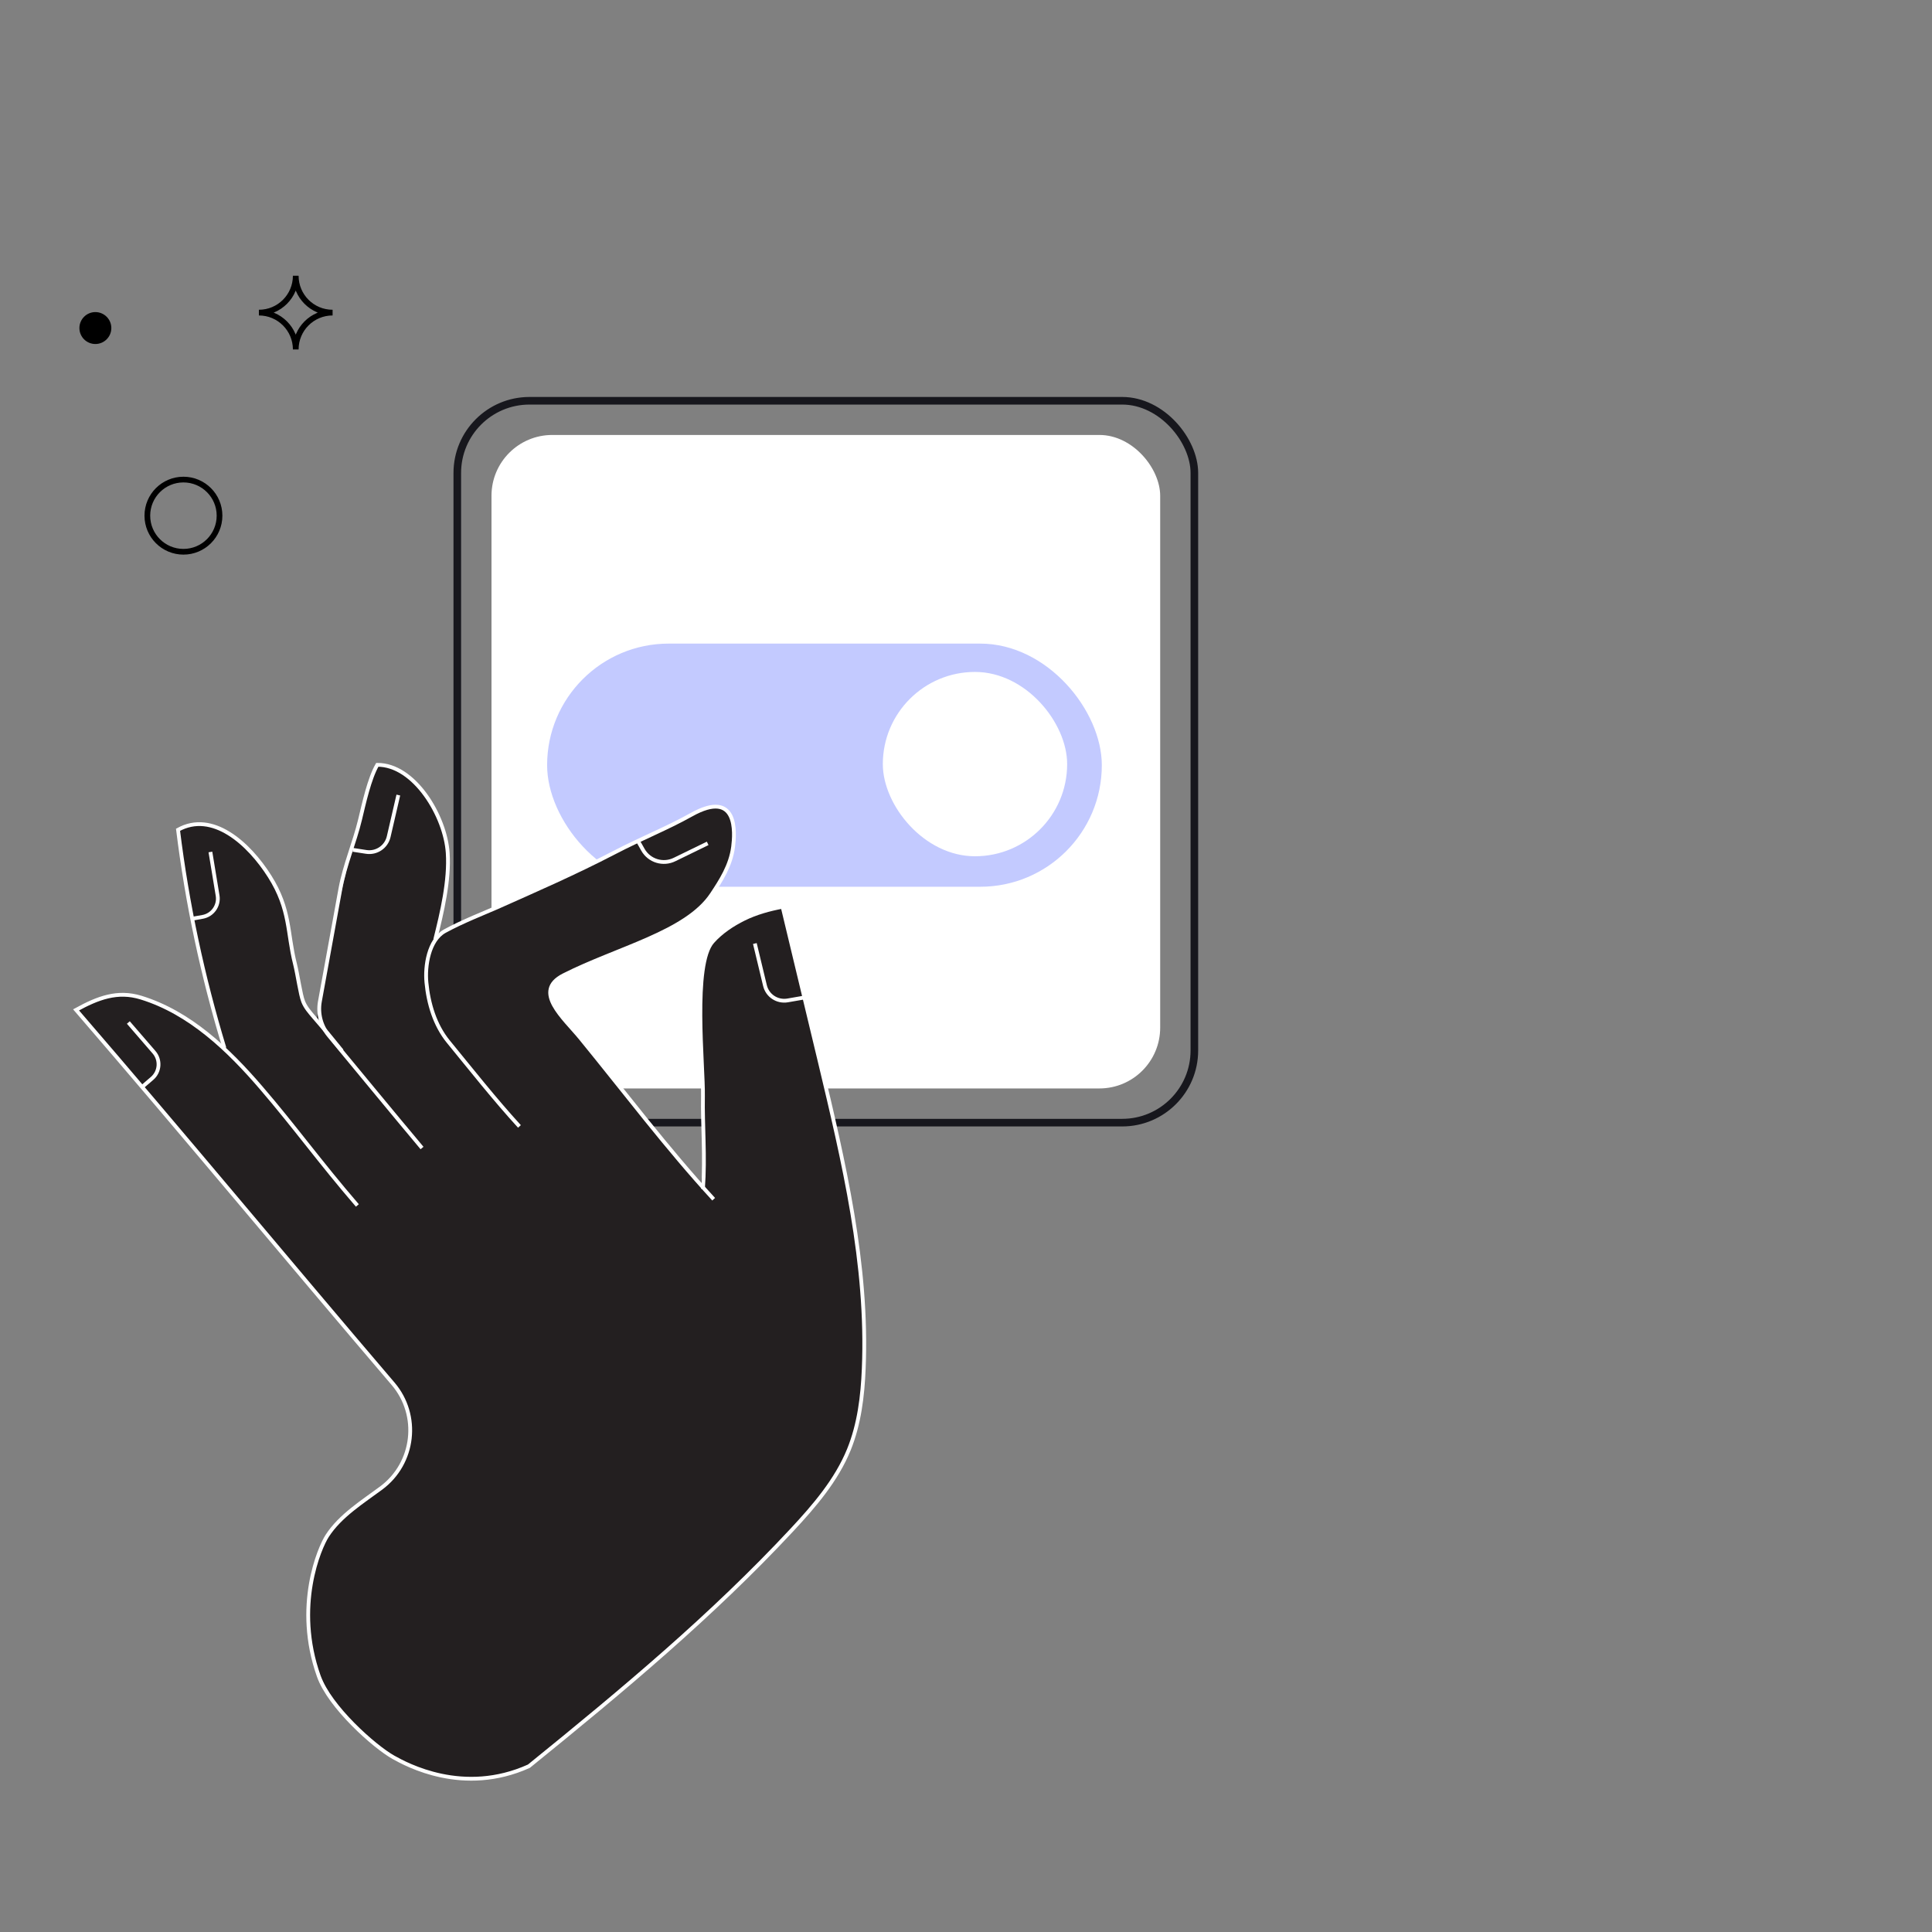 <svg width="140" height="140" viewBox="0 0 140 140" fill="none" xmlns="http://www.w3.org/2000/svg">
<rect x="0" y="0" width="140" height="140" fill="#808080" stroke="none"/>
<rect x="35.615" y="31.519" width="48.456" height="47.354" rx="4.405" fill="white"/>
<rect x="39.646" y="46.638" width="40.196" height="17.62" rx="8.81" fill="#C3CAFF"/>
<rect x="63.973" y="48.691" width="13.357" height="13.357" rx="6.678" fill="white"/>
<path d="M24.101 22.653C22.625 22.653 21.431 23.848 21.431 25.324C21.431 23.848 20.236 22.653 18.76 22.653C20.236 22.653 21.431 21.458 21.431 19.982C21.431 21.458 22.625 22.653 24.101 22.653Z" stroke="black" stroke-width="0.413" stroke-miterlimit="10"/>
<path d="M6.91 24.928C7.549 24.928 8.067 24.41 8.067 23.772C8.067 23.133 7.549 22.615 6.91 22.615C6.272 22.615 5.754 23.133 5.754 23.772C5.754 24.41 6.272 24.928 6.91 24.928Z" fill="black"/>
<path d="M13.292 39.983C14.737 39.983 15.908 38.812 15.908 37.367C15.908 35.923 14.737 34.752 13.292 34.752C11.848 34.752 10.677 35.923 10.677 37.367C10.677 38.812 11.848 39.983 13.292 39.983Z" stroke="black" stroke-width="0.413" stroke-miterlimit="10"/>
<rect x="33.137" y="29.041" width="53.411" height="52.31" rx="5.231" stroke="#17171D" stroke-width="0.551"/>
<path d="M62.585 99.197C62.502 101.185 62.265 103.211 61.5 105.061C60.608 107.269 59.011 109.125 57.376 110.876C51.621 117.049 44.838 122.621 38.324 127.99C38.324 127.99 38.313 127.979 38.302 127.968C37.971 128.21 37.388 128.458 36.215 128.722C31.81 129.675 26.837 127.103 24.277 123.381C22.631 120.991 22.03 117.952 22.46 115.088C22.669 113.673 23.121 112.126 23.936 110.942C24.811 109.659 26.375 108.756 27.608 107.842C30.037 106.036 30.428 102.572 28.473 100.271C25.973 97.352 23.534 94.456 21.094 91.56C15.957 85.464 10.864 79.402 5.506 73.191C7.092 72.315 8.507 71.764 10.225 72.299C13.749 73.383 16.265 75.955 16.265 75.955C14.691 70.784 13.556 65.493 12.89 60.135C15.379 58.748 18.011 61.11 19.536 63.516C21.05 65.928 20.803 67.613 21.364 69.832C21.573 70.696 21.755 72.062 21.964 72.585C22.124 73.009 22.427 73.356 22.719 73.697L22.928 73.939C23.17 72.635 23.413 71.308 23.638 69.997C24.321 66.291 25.142 62.618 26.21 59.017C26.524 57.955 26.821 56.325 27.333 55.433C30.015 55.411 32.261 59.15 32.432 61.826C32.575 63.841 32.041 65.812 31.54 67.789C35.725 65.84 40.774 63.736 44.469 61.826C46.589 60.713 48.263 60.08 50.08 59.056C53.505 57.14 53.24 60.421 53.119 61.374C52.938 62.751 52.205 63.852 51.583 64.816C49.744 67.585 44.728 68.709 40.835 70.68C38.538 71.853 40.873 73.791 42.079 75.266C44.992 78.84 47.739 82.452 50.763 85.866C51.142 83.746 50.895 81.582 50.922 79.429C50.961 77.243 50.157 69.876 51.633 68.235C52.266 67.541 53.059 67.013 53.901 66.588C54.782 66.159 55.729 65.895 56.693 65.713C57.177 67.75 58.873 74.809 59.363 76.836C61.12 84.181 62.898 91.642 62.574 99.203L62.585 99.197Z" fill="#231F20"/>
<path d="M24.778 76.147C24.123 75.332 23.446 74.512 22.73 73.686C22.438 73.344 22.135 72.997 21.97 72.579C21.761 72.05 21.584 70.685 21.37 69.826C20.808 67.601 21.061 65.916 19.542 63.51C18.022 61.104 15.39 58.747 12.901 60.129C13.562 65.487 14.691 70.784 16.265 75.949" stroke="white" stroke-width="0.275" stroke-miterlimit="10"/>
<path d="M31.54 68.07C32.03 66.11 32.575 63.808 32.443 61.804C32.267 59.133 30.02 55.4 27.339 55.422C26.761 56.43 26.375 58.214 26.094 59.381C25.687 61.077 24.982 62.679 24.668 64.392L23.181 72.569C23.022 73.45 23.264 74.358 23.831 75.046C26.155 77.849 28.28 80.443 30.582 83.19" stroke="white" stroke-width="0.275" stroke-miterlimit="10"/>
<path d="M51.715 86.9C48.307 83.189 45.306 79.197 42.084 75.254C40.879 73.773 38.538 71.835 40.846 70.667C44.739 68.691 49.749 67.573 51.583 64.798C52.216 63.84 52.949 62.727 53.125 61.356C53.246 60.398 53.51 57.127 50.091 59.044C48.268 60.062 46.589 60.701 44.474 61.802C41.699 63.245 38.825 64.5 35.972 65.772C35.251 66.092 33.478 66.785 32.223 67.479C31.066 68.124 30.785 70.007 30.901 71.196C31.044 72.721 31.512 74.285 32.481 75.474C34.155 77.517 35.829 79.643 37.641 81.625" stroke="white" stroke-width="0.275" stroke-miterlimit="10"/>
<path d="M50.939 86.157C51.115 83.795 50.9 81.615 50.939 79.418C50.977 77.221 50.168 69.859 51.644 68.229C52.271 67.53 53.07 67.001 53.912 66.582C54.799 66.147 55.74 65.889 56.709 65.707C57.194 67.733 58.89 74.798 59.38 76.83C61.136 84.175 62.91 91.636 62.59 99.18C62.508 101.179 62.265 103.2 61.511 105.05C60.608 107.263 59.011 109.119 57.381 110.87C51.605 117.065 45.19 122.428 38.329 127.984C33.577 130.131 29.47 127.879 28.506 127.339C27.129 126.568 23.892 123.694 23.099 121.459C21.304 116.398 23.159 112.142 23.71 111.294C24.651 109.835 26.298 108.811 27.619 107.83C30.042 106.035 30.439 102.555 28.478 100.265C20.726 91.185 13.419 82.342 5.512 73.179C7.086 72.315 8.512 71.764 10.225 72.293C13.743 73.377 16.541 76.048 18.936 78.84C21.337 81.631 23.181 84.203 25.896 87.352" stroke="white" stroke-width="0.275" stroke-miterlimit="10"/>
<path d="M46.209 60.905L46.589 61.577C47.046 62.386 48.059 62.695 48.896 62.276L51.28 61.114" stroke="white" stroke-width="0.275" stroke-miterlimit="10"/>
<path d="M25.571 61.583L26.535 61.732C27.284 61.848 27.994 61.369 28.165 60.631L28.864 57.613" stroke="white" stroke-width="0.275" stroke-miterlimit="10"/>
<path d="M13.926 66.573L14.675 66.441C15.402 66.314 15.886 65.626 15.77 64.904L15.247 61.738" stroke="white" stroke-width="0.275" stroke-miterlimit="10"/>
<path d="M10.357 78.715L11.024 78.142C11.585 77.657 11.646 76.809 11.161 76.248L9.3 74.095" stroke="white" stroke-width="0.275" stroke-miterlimit="10"/>
<path d="M58.24 72.292L57.073 72.495C56.324 72.622 55.608 72.154 55.432 71.416L54.7 68.371" stroke="white" stroke-width="0.275" stroke-miterlimit="10"/>
</svg>

